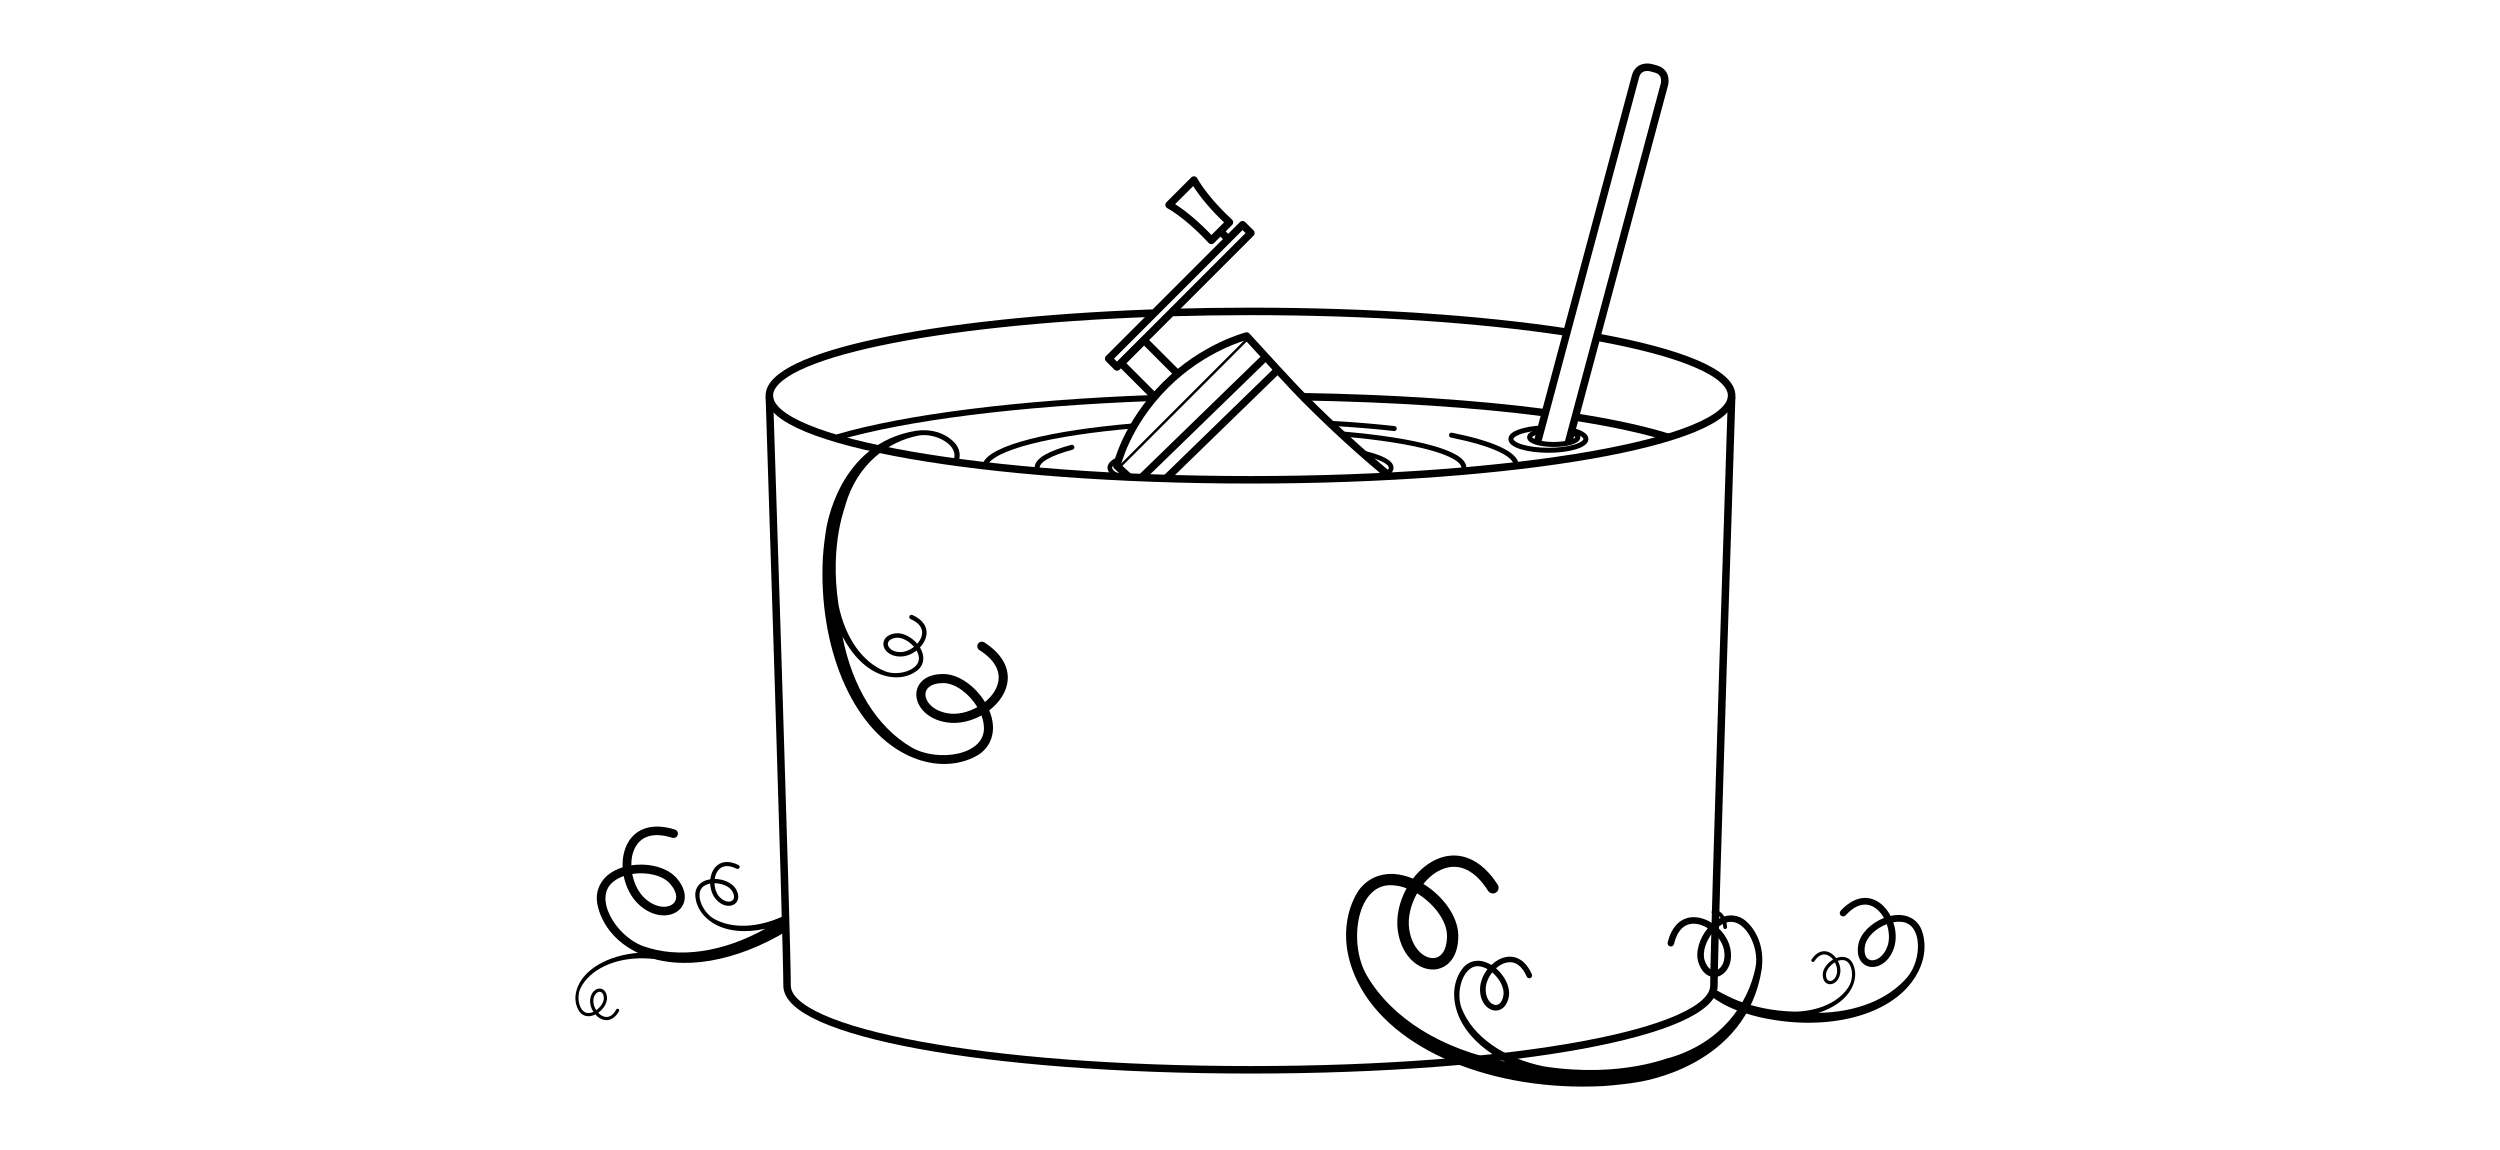 <?xml version="1.0" encoding="utf-8"?>
<!-- Generator: Adobe Illustrator 23.0.2, SVG Export Plug-In . SVG Version: 6.00 Build 0)  -->
<svg version="1.1" id="Ebene_1" xmlns="http://www.w3.org/2000/svg" xmlns:xlink="http://www.w3.org/1999/xlink" x="0px" y="0px"
	 viewBox="0 0 1000 460" style="enable-background:new 0 0 1000 460;" xml:space="preserve">
<style type="text/css">
	.st0{clip-path:url(#SVGID_2_);fill:none;stroke:#000000;stroke-width:3;}
	.st1{fill:none;stroke:#000000;}
	.st2{fill:none;stroke:#000000;stroke-width:3;}
	.st3{clip-path:url(#SVGID_4_);fill:none;stroke:#000000;stroke-width:3;stroke-linejoin:round;}
	.st4{fill:none;stroke:#000000;stroke-width:3;stroke-linejoin:round;}
	.st5{clip-path:url(#SVGID_6_);fill:none;stroke:#000000;stroke-width:3;stroke-linecap:round;stroke-linejoin:round;}
	.st6{fill:none;stroke:#000000;stroke-width:3;stroke-linecap:round;}
	.st7{clip-path:url(#SVGID_8_);fill:none;stroke:#000000;stroke-width:1.883;}
	.st8{clip-path:url(#SVGID_8_);fill:none;stroke:#000000;stroke-width:2;}
	.st9{clip-path:url(#SVGID_8_);fill:none;stroke:#000000;stroke-width:2;stroke-linecap:round;}
	.st10{clip-path:url(#SVGID_8_);fill:none;stroke:#000000;stroke-width:2.406;}
	.st11{clip-path:url(#SVGID_8_);fill:none;stroke:#000000;stroke-width:3;}
	.st12{clip-path:url(#SVGID_8_);}
	.st13{clip-path:url(#SVGID_8_);fill:none;stroke:#000000;stroke-width:3;stroke-linecap:round;}
</style>
<g>
	<defs>
		<rect id="SVGID_1_" width="1000" height="460"/>
	</defs>
	<clipPath id="SVGID_2_">
		<use xlink:href="#SVGID_1_"  style="overflow:visible;"/>
	</clipPath>
	<path class="st0" d="M307.74,158.64c0,0,7.09,216.99,7.09,235.6c0,18.6,79.08,33.68,185.37,33.68s185.37-15.08,185.37-33.68
		c0-18.6,7.09-235.6,7.09-235.6"/>
</g>
<line class="st1" x1="447.64" y1="186.95" x2="499.26" y2="135.33"/>
<line class="st2" x1="456.56" y1="191.05" x2="506.48" y2="142.55"/>
<polyline class="st2" points="471.76,150.25 457.62,136.11 448.43,145.3 462.57,159.44 "/>
<g>
	<defs>
		<rect id="SVGID_3_" width="1000" height="460"/>
	</defs>
	<clipPath id="SVGID_4_">
		<use xlink:href="#SVGID_3_"  style="overflow:visible;"/>
	</clipPath>
	<path class="st3" d="M477.57,72.02c2.22,3.95,6.26,9.09,11.39,14.21c0.94,0.94,1.88,1.84,2.81,2.7l-7.22,7.22
		c-0.86-0.93-1.76-1.87-2.7-2.81c-5.13-5.13-10.26-9.17-14.21-11.39L477.57,72.02z"/>
</g>
<rect x="434.11" y="115.95" transform="matrix(0.707 -0.707 0.707 0.707 54.583 368.389)" class="st4" width="75.74" height="4.71"/>
<g>
	<defs>
		<rect id="SVGID_5_" width="1000" height="460"/>
	</defs>
	<clipPath id="SVGID_6_">
		<use xlink:href="#SVGID_5_"  style="overflow:visible;"/>
	</clipPath>
	<path class="st5" d="M554.4,189.27c-10.22-8.53-20.83-18.16-31.83-29.17c-6.74-6.74-17.72-18.99-23.91-25.68
		c0,0-17.21,4.31-32.52,19.63c-15.8,15.8-19.4,32.3-19.4,32.3c1.98,1.83,1.96,1.81,4.62,4.24"/>
</g>
<line class="st2" x1="487.96" y1="92.34" x2="491.49" y2="95.87"/>
<line class="st6" x1="466.82" y1="191.01" x2="510.78" y2="148.26"/>
<g>
	<defs>
		<rect id="SVGID_7_" width="1000" height="460"/>
	</defs>
	<clipPath id="SVGID_8_">
		<use xlink:href="#SVGID_7_"  style="overflow:visible;"/>
	</clipPath>
	<path class="st7" d="M447.38,183.69c-2.23,1.06-3.45,2.21-3.45,3.4c0,1.2,1.22,2.34,3.45,3.4"/>
	<path class="st7" d="M553.08,190.46c2.19-1.05,3.38-2.19,3.38-3.37c0-2.18-4.03-4.18-10.86-5.82"/>
	<path class="st8" d="M585.37,188.07c0.12-0.32,0.18-0.65,0.18-0.98c0-5.91-19.59-11.01-48.03-13.44"/>
	<path class="st9" d="M428.74,178.92c-8.79,2.35-13.9,5.16-13.9,8.17c0,0.31,0.05,0.62,0.16,0.93"/>
	<path class="st9" d="M606.53,186.24c0-4.66-9.77-8.92-25.93-12.18"/>
	<path class="st8" d="M453.52,170.35c-33.22,2.84-56.74,8.62-59.47,15.41"/>
	<path class="st9" d="M557.69,171.42c-7.8-0.88-16.29-1.58-25.31-2.08"/>
	<path class="st10" d="M460.62,159.23c-53.28,1.95-98.46,7.75-125.59,15.67"/>
	<path class="st11" d="M627.35,177.12l38.43-143.43c0,0,1.29-4.83-3.54-6.12l-1.93-0.52c0,0-4.83-1.29-6.12,3.54l-39.08,145.85"/>
	<path class="st8" d="M616.49,171.19c-6.91,0.4-12.13,2.23-12.13,4.42c0,2.49,6.72,4.5,15,4.5c8.28,0,15-2.01,15-4.5
		c0-1.38-2.08-2.62-5.36-3.45"/>
	<path class="st8" d="M616.53,172.41c-2.81,0.51-4.69,1.43-4.69,2.48c0,1.6,4.32,2.89,9.65,2.89c5.33,0,9.65-1.3,9.65-2.89
		c0-0.73-0.91-1.41-2.42-1.92"/>
	<path class="st12" d="M292.82,356.36c0.62,1.02,0.88,1.96,0.76,2.71c-0.08,0.49-0.31,0.89-0.71,1.17c-1.2,0.86-3.52,0.43-5.33-1.76
		c-1.11-1.35-1.7-3.28-1.76-5.19C288.63,353.29,291.65,354.46,292.82,356.36 M252.89,349.58c5.74-0.9,12.21,0.49,15.18,3.95
		c1.59,1.85,2.4,3.68,2.4,5.23c0,1.01-0.35,1.89-1.05,2.58c-2.15,2.11-6.97,2-11.32-1.85C255.43,357.13,253.62,353.43,252.89,349.58
		 M295.4,346.01c-3.92-1.95-7.37-1.55-9.48,1.09c-1,1.26-1.59,2.89-1.79,4.61c-1,0.15-1.95,0.44-2.79,0.88
		c-1.02,0.53-2.77,1.81-3.17,4.36c-0.24,1.49-0.07,7.75,6.91,12.19c5.45,3.47,13.04,4.13,21.07,2.36
		c-17.05,9.49-34.71,12.04-48.9,6.95c-10.86-3.9-20.53-19.8-11.48-26.1c1.08-0.8,2.34-1.44,3.71-1.93
		c0.88,4.48,3.07,8.76,6.33,11.65c6.08,5.38,12.79,4.91,16.03,1.73c2.4-2.36,3.53-7.05-1.15-12.51c-3.75-4.38-11.31-6.19-18.15-5.16
		c-0.06-2.72,0.49-5.29,1.66-7.37c2.6-4.6,7.69-5.86,14.73-3.65c0.91,0.29,1.88-0.22,2.16-1.13c0.29-0.91-0.22-1.88-1.13-2.16
		c-8.52-2.68-15.36-0.78-18.77,5.24c-1.61,2.85-2.29,6.33-2.13,9.86c-1.96,0.62-3.79,1.5-5.35,2.66c-1.89,1.4-5,4.53-5,9.82
		c0,3.09,2.33,15.66,17.83,22.39c16.07,6.98,38.13,2.82,58.54-9.57l-2.18-5.57c-10.01,4.52-20.01,4.88-27.21,0.93
		c-4.95-2.72-8.41-11.15-3.55-13.5c0.58-0.31,1.24-0.52,1.94-0.65c0.09,2.24,0.81,4.47,2.17,6.12c2.53,3.07,5.81,3.35,7.62,2.06
		c1.34-0.95,2.25-3.14,0.4-6.14c-1.48-2.4-4.99-3.86-8.38-3.89c0.18-1.32,0.64-2.52,1.37-3.44c1.61-2.02,4.17-2.24,7.4-0.64
		c0.42,0.21,0.93,0.04,1.13-0.38C295.99,346.72,295.82,346.22,295.4,346.01"/>
	<path class="st12" d="M238.5,404.09c-0.8-1.21-1.26-2.67-1.16-3.98c0.17-2.14,1.42-3.42,2.54-3.4c0.37,0,0.69,0.15,0.95,0.42
		c0.4,0.41,0.65,1.11,0.7,2.01C241.63,400.81,240.26,402.85,238.5,404.09 M247.62,404.43c0.17-0.31,0.05-0.7-0.26-0.87
		c-0.31-0.17-0.7-0.05-0.87,0.26c-1.3,2.4-2.99,3.37-4.86,2.82c-0.85-0.25-1.66-0.8-2.34-1.54c2.09-1.49,3.64-3.92,3.51-6.05
		c-0.16-2.66-1.67-3.62-2.92-3.63c-1.68-0.01-3.59,1.59-3.83,4.59c-0.13,1.61,0.39,3.31,1.31,4.73c-0.49,0.23-0.99,0.38-1.49,0.44
		c-4.03,0.65-5.55-6.08-3.66-9.91c3.6-7.29,13.3-12.15,25.23-11.94c3.26,0.06,6.92,0.46,8.31,0.79c0.25-0.69-4.52-2.19-4.22-2.98
		c-1.2-0.09-2.42-0.14-3.66-0.12c-12.4,0.22-23.43,5.64-26.71,13.55c-2.4,5.78,0.21,9.73,1.01,10.56c1.36,1.41,3,1.44,3.86,1.33
		c0.71-0.09,1.43-0.33,2.11-0.67c0.87,0.98,1.94,1.73,3.11,2.08C243.73,408.59,246.04,407.34,247.62,404.43"/>
	<path class="st12" d="M690.83,370.79c-0.24-3.98-2.13-6.53-5.18-6.98c-0.27-0.04-0.55-0.05-0.83-0.05l-0.17,1.53
		c0.26,0,0.52,0.01,0.77,0.05c2.33,0.35,3.67,2.27,3.87,5.55c0.03,0.42,0.39,0.75,0.82,0.72
		C690.53,371.58,690.85,371.22,690.83,370.79 M755.03,378.36c-1.43,4.29-4.64,6.24-6.91,5.65c-0.74-0.19-1.32-0.65-1.71-1.33
		c-0.6-1.04-0.76-2.59-0.41-4.46c0.65-3.49,4.47-6.94,8.69-8.57C755.7,372.52,755.91,375.72,755.03,378.36 M734.79,389.13
		c-0.36,2.18-1.76,3.37-2.91,3.26c-0.38-0.04-0.69-0.22-0.93-0.51c-0.37-0.46-0.57-1.19-0.54-2.12c0.05-1.74,1.63-3.7,3.55-4.81
		C734.67,386.26,735.02,387.79,734.79,389.13 M768.07,370.74c-2.06-3.57-5.38-4.46-7.2-4.67c-1.5-0.17-3.08-0.06-4.64,0.29
		c-1.27-2.44-3.08-4.53-5.28-5.82c-4.63-2.73-9.99-1.35-14.69,3.77c-0.5,0.55-0.47,1.4,0.08,1.9c0.55,0.5,1.4,0.46,1.9-0.08
		c3.88-4.23,7.8-5.36,11.35-3.27c1.6,0.94,2.97,2.46,3.99,4.32c-5.02,1.97-9.41,6.14-10.23,10.55c-1.03,5.51,1.56,8.23,4.1,8.88
		c3.42,0.89,8.13-1.41,10.13-7.4c1.07-3.22,0.88-6.95-0.27-10.32c1.11-0.21,2.21-0.27,3.25-0.15c8.55,0.72,8.23,15.21,2.42,22.06
		c-7.59,8.96-20.48,14.11-35.67,14.35c6.11-1.93,10.96-5.33,13.29-9.79c2.98-5.71,0.65-9.99-0.09-10.91
		c-1.27-1.57-2.94-1.74-3.84-1.71c-0.74,0.03-1.49,0.21-2.22,0.49c-0.8-1.08-1.84-1.95-3-2.41c-2.45-0.96-4.93,0.11-6.81,2.95
		c-0.2,0.3-0.12,0.71,0.19,0.91c0.3,0.2,0.71,0.12,0.91-0.19c1.55-2.34,3.36-3.19,5.24-2.45c0.85,0.33,1.62,0.96,2.26,1.78
		c-2.27,1.34-4.08,3.69-4.14,5.88c-0.08,2.74,1.39,3.86,2.66,3.98c1.72,0.17,3.82-1.3,4.33-4.36c0.27-1.64-0.11-3.43-0.92-4.97
		c0.52-0.19,1.05-0.3,1.56-0.32c4.19-0.31,5.14,6.72,2.86,10.48c-3.67,6.05-11.7,9.89-21.48,10.15c-18.75-0.4-29.11-7.55-28.68-7.04
		c-1.64-0.8-3.13-1.7-4.5-2.67l-0.4,3.61c5.56,4.1,10.94,5.87,11.64,6.09c-0.01,0.04,4.72,1.54,7.27,2.13
		c25.39,5.86,50.63,0.4,61.33-14.04C772.59,382.21,769.28,372.83,768.07,370.74"/>
	<path class="st12" d="M689.62,380.08c0.8,4.31-1,7.48-3.21,8.05c-0.72,0.19-1.43,0.07-2.08-0.33c-1-0.6-1.87-1.84-2.45-3.59
		c-1.09-3.27,0.53-8,3.35-11.37C687.44,374.81,689.13,377.43,689.62,380.08 M596.89,388.95c2.87,2.42,4.93,6.16,4.5,9.07
		c-0.23,1.56-0.78,2.73-1.53,3.38c-0.49,0.43-1.07,0.63-1.7,0.58c-1.94-0.15-3.93-2.55-3.89-6.29
		C594.29,393.38,595.32,390.93,596.89,388.95 M566.82,357.34c6.56,3.96,11.92,10.85,11.98,16.85c0.03,3.22-0.69,5.75-2,7.31
		c-0.85,1.02-1.95,1.62-3.25,1.72c-3.96,0.31-8.73-3.89-9.86-11.46C562.99,367.11,564.29,361.84,566.82,357.34 M704.68,387.74
		c1.67-12.66-5.56-19.06-7.57-20.26c-3.43-2.06-6.66-1.26-8.31-0.58c-1.36,0.56-2.64,1.4-3.81,2.43c-2.23-1.47-4.75-2.39-7.22-2.46
		c-5.22-0.14-9.12,3.55-10.7,10.12c-0.17,0.7,0.26,1.4,0.96,1.57c0.7,0.17,1.41-0.26,1.57-0.96c1.3-5.42,4.1-8.22,8.09-8.12
		c1.8,0.05,3.68,0.69,5.42,1.79c-3.33,4.03-5.1,9.64-3.72,13.77c1.72,5.16,5.2,6.25,7.66,5.62c3.32-0.86,6.24-5.02,5.12-11.05
		c-0.6-3.24-2.52-6.32-5.08-8.64c0.85-0.7,1.75-1.27,2.69-1.66c7.6-3.41,14.14,9.04,12.44,17.6c-2.92,14.66-13.76,30.29-34.81,36.33
		c0.87-0.72-18.52,8.16-49.91,3.31c-16.24-3.32-28.5-12.08-32.85-23.25c-2.7-6.94,0.95-18.39,7.85-16.64
		c0.85,0.19,1.69,0.53,2.51,0.99c-1.81,2.33-2.97,5.2-3,8.02c-0.05,5.24,3.03,8.31,5.95,8.54c2.16,0.17,4.93-1.26,5.61-5.86
		c0.55-3.68-1.77-8.13-5.17-11.03c1.3-1.18,2.78-2,4.29-2.31c3.34-0.68,6.11,1.27,8.01,5.63c0.25,0.57,0.9,0.82,1.47,0.58
		c0.57-0.24,0.82-0.9,0.58-1.46c-2.3-5.29-6.13-7.81-10.5-6.92c-2.07,0.42-4.05,1.57-5.71,3.14c-1.13-0.7-2.34-1.21-3.56-1.48
		c-1.48-0.33-4.32-0.52-6.9,1.72c-1.51,1.31-6.64,7.76-3.36,18.16c2.56,8.12,9.66,15.22,19.28,20.24
		c-25.26-4.86-45.25-17.25-55.27-34.42c-7.67-13.14-3.95-37.4,10.52-36.08c1.77,0.1,3.59,0.52,5.38,1.2
		c-2.91,5.28-4.33,11.45-3.48,17.13c1.58,10.58,8.76,15.8,14.72,15.32c4.42-0.35,9.54-4.12,9.44-13.61
		c-0.08-7.59-6.17-15.84-13.96-20.6c2.25-2.8,4.98-4.93,7.93-6.03c6.53-2.44,12.74,0.6,17.96,8.8c0.68,1.06,2.08,1.37,3.14,0.7
		c1.06-0.68,1.37-2.08,0.7-3.14c-6.33-9.93-14.86-13.8-23.39-10.61c-4.04,1.51-7.67,4.45-10.51,8.15c-2.51-1.04-5.1-1.7-7.66-1.85
		c-3.1-0.18-8.89,0.33-13.37,5.68c-2.62,3.12-10.91,17.78-0.97,37.71c13.58,27.23,54.08,43.76,98.15,41.45
		c4.42-0.23,12.76-1.34,12.75-1.41C656.82,432.65,698.53,426.58,704.68,387.74"/>
	<path class="st12" d="M367.64,182.81l9.52,1.19c-1.27-0.81-2.64-1.42-4.07-1.68C370.94,181.92,369.1,182.18,367.64,182.81
		 M390.95,282.85c-3.61,2.02-7.83,3.07-11.57,2.51c-6.07-0.9-9.44-4.73-9.19-7.91c0.08-1.04,0.56-1.92,1.38-2.61
		c1.25-1.05,3.28-1.63,5.86-1.61C382.25,273.3,387.77,277.59,390.95,282.85 M365.6,258.74c-1.59,1.25-3.55,2.08-5.4,2.1
		c-3.01,0.03-4.93-1.56-5.05-3.12c-0.04-0.51,0.12-0.97,0.47-1.37c0.52-0.6,1.46-1.04,2.71-1.23
		C360.66,254.78,363.66,256.44,365.6,258.74 M393.73,256.96c-0.85-0.54-1.98-0.29-2.52,0.56c-0.54,0.85-0.29,1.98,0.56,2.52
		c6.57,4.19,9.01,9.17,7.05,14.4c-0.89,2.37-2.6,4.56-4.84,6.36c-3.82-6.24-10.43-11.13-16.52-11.19
		c-7.61-0.08-10.64,4.03-10.91,7.57c-0.38,4.78,3.8,10.54,12.29,11.8c4.56,0.68,9.5-0.46,13.74-2.79c0.54,1.44,0.88,2.89,0.96,4.31
		c1.05,11.61-18.4,14.59-28.94,8.44c-13.77-8.04-23.7-24.06-27.6-44.32c4.02,7.71,9.71,13.41,16.23,15.46
		c8.34,2.63,13.51-1.48,14.56-2.69c1.8-2.07,1.64-4.34,1.38-5.53c-0.21-0.98-0.63-1.95-1.19-2.86c1.26-1.33,2.18-2.92,2.52-4.58
		c0.71-3.5-1.31-6.57-5.55-8.42c-0.45-0.2-0.98,0.01-1.17,0.46c-0.2,0.45,0.01,0.98,0.46,1.18c3.5,1.52,5.06,3.74,4.51,6.42
		c-0.25,1.21-0.91,2.4-1.85,3.44c-2.32-2.73-5.89-4.58-8.84-4.15c-3.68,0.54-4.83,2.76-4.7,4.5c0.18,2.34,2.64,4.81,6.85,4.77
		c2.26-0.02,4.56-0.95,6.43-2.4c0.37,0.65,0.65,1.33,0.8,2.01c1.4,5.53-7.78,8.46-13.35,6.3c-8.96-3.49-15.98-13.32-18.64-26.34
		c-3.89-25.17,3.23-40.71,2.66-40.02c4.85-16.88,17.37-25.57,29.13-27.91c6.86-1.37,16.85,3.88,14.11,9.97
		c-0.04,0.09-0.1,0.18-0.14,0.27l2.17,0.27c0.52-1.38,1-3.82-0.56-6.41c-0.97-1.61-6.1-7.4-16.25-6.07
		c-31.15,4.93-36.01,38.38-36.28,40.55c-0.06-0.01-0.95,6.68-1.13,10.23c-1.85,35.34,11.4,67.81,33.24,78.71
		c15.98,7.98,27.74,1.33,30.24-0.78c4.29-3.6,4.7-8.24,4.55-10.72c-0.12-2.05-0.65-4.13-1.48-6.14c2.97-2.28,5.33-5.19,6.54-8.43
		C404.8,268.88,401.7,262.04,393.73,256.96"/>
	<path class="st11" d="M667.64,175.02c-9.93-3.11-22.54-5.85-37.28-8.15"/>
	<path class="st11" d="M617.71,165.06c-27.35-3.55-60.63-5.77-97.1-6.38"/>
	<path class="st11" d="M626.18,132.78c-33.76-5.12-77.8-8.22-125.98-8.22c-10.6,0-21,0.15-31.13,0.44"/>
	<path class="st13" d="M460.56,125.27c-87.27,3.2-152.82,16.74-152.82,32.97c0,18.6,86.17,33.68,192.46,33.68
		c106.29,0,192.46-15.08,192.46-33.68c0-9.07-20.47-17.3-53.76-23.35"/>
</g>
</svg>
